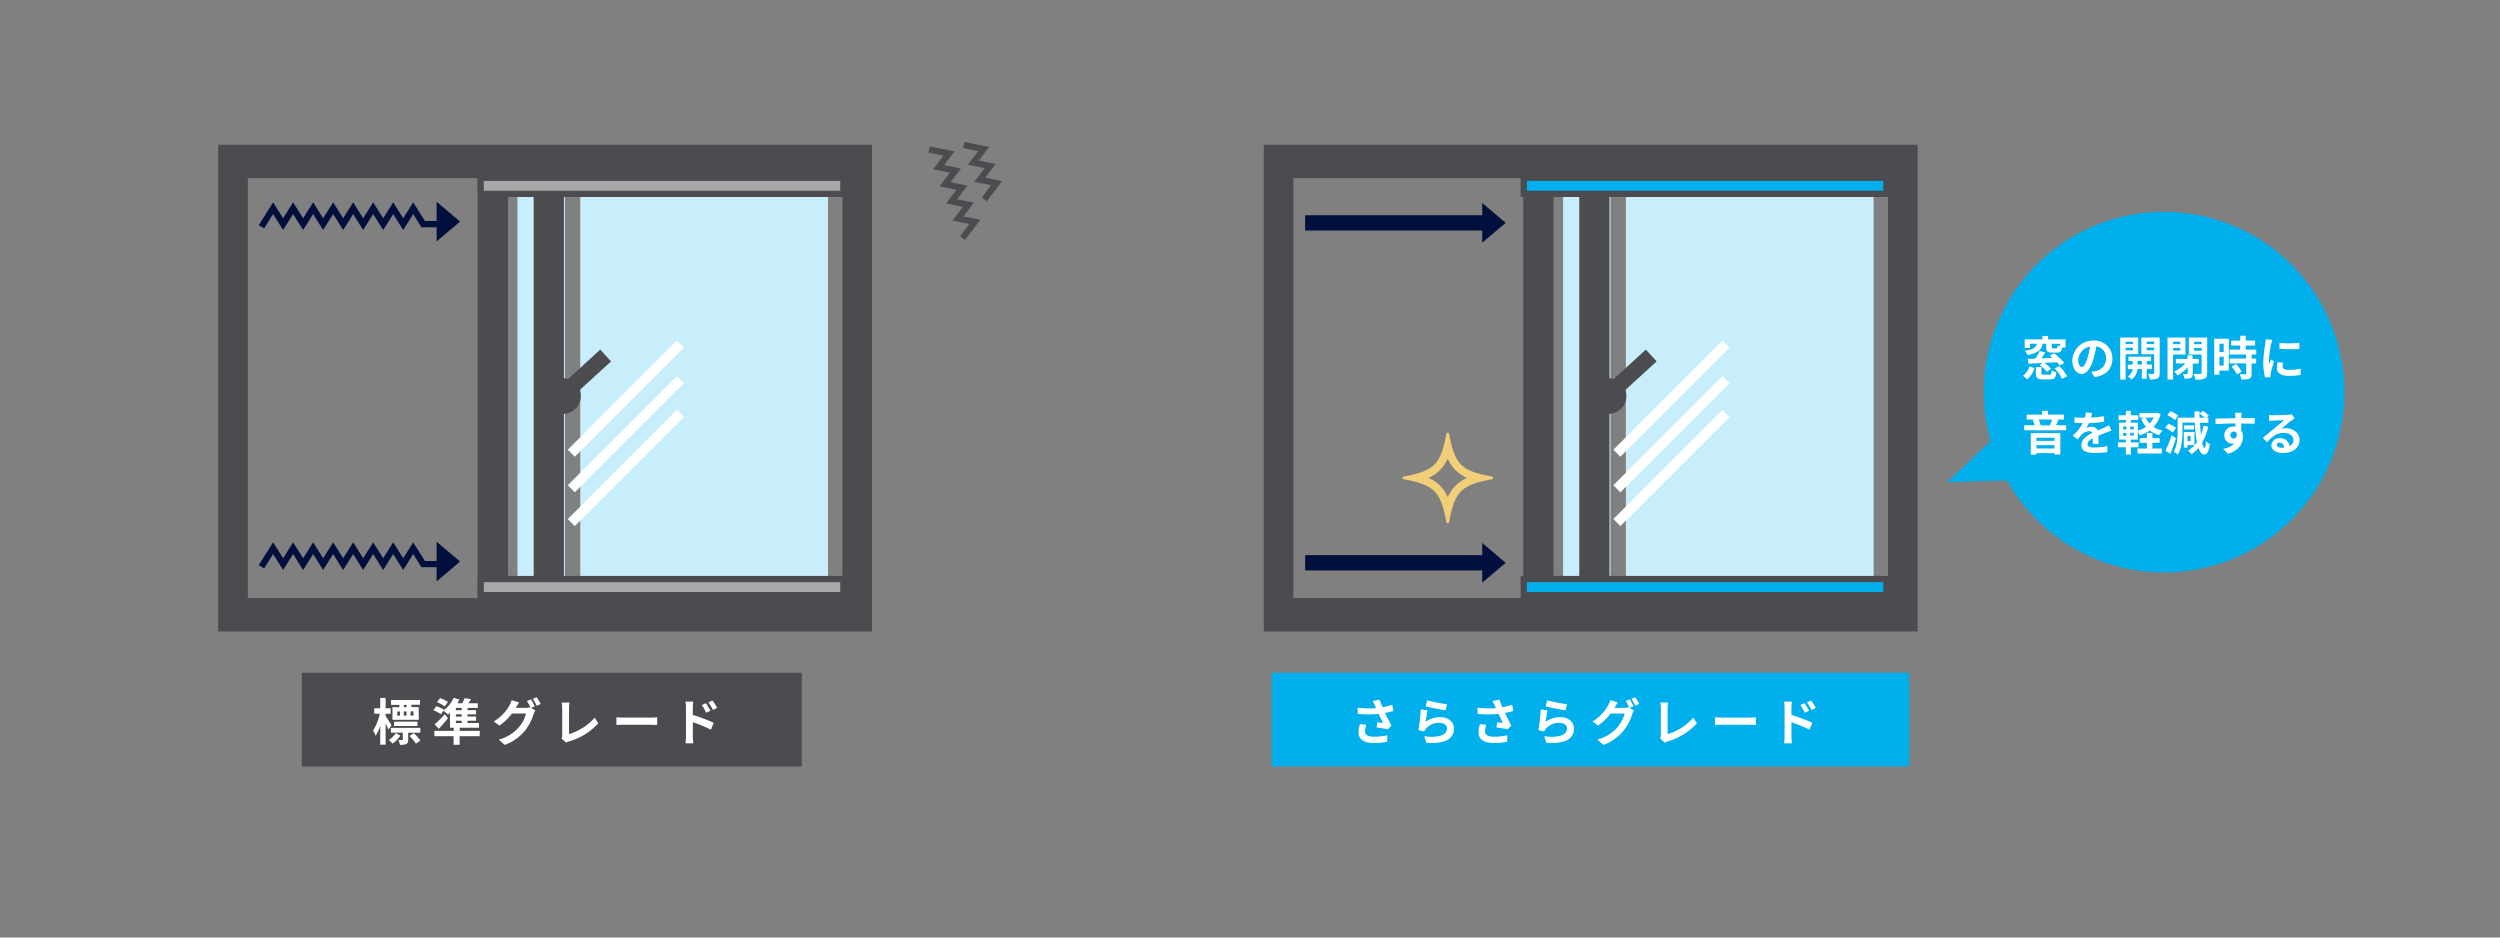 <svg xmlns="http://www.w3.org/2000/svg" width="800" height="300" viewBox="0 0 800 300"><rect x="0" y="0" width="800" height="300" fill="#808080" stroke="none"/><defs><style>.cls-1,.cls-11,.cls-5,.cls-6,.cls-8{fill:none;}.cls-2{fill:#4b4b50;}.cls-3{fill:#fff;}.cls-4{fill:#c9eefb;}.cls-5{stroke:#fff;stroke-width:3.18px;}.cls-11,.cls-13,.cls-5,.cls-6,.cls-8{stroke-miterlimit:10;}.cls-11,.cls-6{stroke:#000f3c;}.cls-11,.cls-6,.cls-8{stroke-linecap:square;}.cls-13,.cls-6,.cls-8,.cls-9{stroke-width:2px;}.cls-7{fill:#000f3c;}.cls-13,.cls-8,.cls-9{stroke:#4b4b50;}.cls-9{fill:#a8a8a8;stroke-linecap:round;stroke-linejoin:round;}.cls-10,.cls-13{fill:#00afec;}.cls-11{stroke-width:4.89px;}.cls-12{fill:#f1cf78;}</style></defs><g id="レイヤー_2" data-name="レイヤー 2"><g id="レイヤー_2-2" data-name="レイヤー 2"><rect class="cls-1" width="800" height="300"/><rect class="cls-2" x="96.58" y="215.27" width="160" height="30"/><path class="cls-3" d="M124.31,233.47c-.21-.5-.56-1.25-.91-2v6.82h-1.73v-6a13.33,13.33,0,0,1-1.46,3.16,8.76,8.76,0,0,0-.83-1.68,15.76,15.76,0,0,0,2.14-5.37h-1.77v-1.76h1.92v-3.3h1.73v3.3H125v1.76H123.4v.76c.45.62,1.63,2.46,1.89,2.91Zm3.79,1.94a10.3,10.3,0,0,1-2.49,2.56,9.17,9.17,0,0,0-1.17-1.16,8.19,8.19,0,0,0,2.21-2.22Zm2.52-.93v2.17c0,.76-.13,1.17-.64,1.44a4.85,4.85,0,0,1-2,.26,5.75,5.75,0,0,0-.49-1.54,8,8,0,0,0,1.17,0c.19,0,.24-.05.24-.19v-2.16h-3.81v-1.54h9.41v1.54Zm-2.82-8.93h-2.67V224h9.28v1.52h-2.78v.75H134v4.06h-8.42V226.3h2.21Zm-1.71,6.77v-1.38h7.5v1.38Zm1-3.33H128v-1.32h-.84Zm2.13-1.32V229h.88v-1.32Zm.88-2.12h-.86v.75h.86Zm2.31,9.07a15.24,15.24,0,0,1,2.11,2.35l-1.42,1a15.2,15.2,0,0,0-2.05-2.45Zm-.08-7h-.95V229h.95Z"/><path class="cls-3" d="M153.48,235.58h-6.4v2.75h-1.94v-2.75H139v-1.71h6.19v-1H144v-4.77c-.21.21-.43.41-.64.59a13.77,13.77,0,0,0-1.42-1.28l-.82,1.15a13.34,13.34,0,0,0-2.46-1.3l1-1.28a13.21,13.21,0,0,1,2.5,1.16l-.06.09a11,11,0,0,0,3.09-3.92l1.84.55c-.2.4-.4.8-.64,1.18h1.55a13.6,13.6,0,0,0,.69-1.65l2.08.34c-.27.46-.55.91-.82,1.31h3v1.49h-3.28v.73h2.72v1.32h-2.72v.72h2.74v1.33h-2.74v.73h3.67v1.51h-6.15v1h6.4Zm-10.13-5.76c-.91,1.14-1.92,2.32-2.93,3.41l-1.33-1.43a33.94,33.94,0,0,0,3.24-3.24Zm-1.07-3.76a10.56,10.56,0,0,0-2.44-1.38l1-1.3a11.43,11.43,0,0,1,2.5,1.24Zm5.47.48h-1.87v.73h1.87Zm0,2.05h-1.87v.72h1.87Zm-1.87,2.78h1.87v-.73h-1.87Z"/><path class="cls-3" d="M169.93,226.52l1.36.83a7,7,0,0,0-.53,1.14,16.09,16.09,0,0,1-2.8,5.35,14.92,14.92,0,0,1-6.45,4.53l-1.89-1.7a12.82,12.82,0,0,0,6.45-4,11.21,11.21,0,0,0,2.27-4.35h-4.51a17.71,17.71,0,0,1-4,3.87l-1.8-1.34a13.82,13.82,0,0,0,5-5.14,7.59,7.59,0,0,0,.72-1.68l2.35.77c-.38.56-.8,1.28-1,1.63l-.05.08h3.22a5.13,5.13,0,0,0,1.39-.19l.11.06a18,18,0,0,0-1.17-2.06l1.27-.52a22.17,22.17,0,0,1,1.26,2.2Zm1.81-3.41a22.14,22.14,0,0,1,1.29,2.18l-1.28.54a15.28,15.28,0,0,0-1.28-2.21Z"/><path class="cls-3" d="M179.7,236.3a2.11,2.11,0,0,0,.21-1v-8.67a9.55,9.55,0,0,0-.18-1.81h2.52a10.88,10.88,0,0,0-.16,1.81v8.3a18.12,18.12,0,0,0,8.22-5.28l1.14,1.81a20.06,20.06,0,0,1-9.28,5.76,4,4,0,0,0-1,.44Z"/><path class="cls-3" d="M197.25,229.53c.58.05,1.75.1,2.58.1h8.6c.73,0,1.45-.07,1.87-.1V232c-.39,0-1.2-.08-1.87-.08h-8.6c-.91,0-2,0-2.58.08Z"/><path class="cls-3" d="M221.7,228.78a55.41,55.41,0,0,1,6.69,2.5l-.89,2.22a42.38,42.38,0,0,0-5.8-2.38v4.53c0,.44.08,1.56.16,2.22h-2.51a16.57,16.57,0,0,0,.16-2.22v-9.21a11.42,11.42,0,0,0-.16-1.93h2.5a15.94,15.94,0,0,0-.15,1.93Zm4.26-.7a13,13,0,0,0-1.41-2.47l1.35-.58c.44.68,1.08,1.7,1.45,2.42Zm2.19-.9a14.23,14.23,0,0,0-1.49-2.4l1.33-.63a20.7,20.7,0,0,1,1.51,2.37Z"/><rect class="cls-4" x="165.6" y="62.08" width="15.17" height="124.24"/><rect class="cls-4" x="185.69" y="62.08" width="79.28" height="124.24"/><rect class="cls-2" x="170.78" y="51.53" width="9.67" height="143.4"/><rect class="cls-2" x="152.87" y="51.53" width="9.67" height="143.4"/><path class="cls-2" d="M69.82,46.32V202.07H279.06V46.32ZM269.58,191.38H79.3V57H269.58Z"/><path class="cls-2" d="M195.53,115.65l-3.45-3.78-10.31,9.43a5.68,5.68,0,0,0-5.54,1.16,5.75,5.75,0,1,0,9.3,2.33Z"/><line class="cls-5" x1="217.72" y1="110.12" x2="182.81" y2="145.03"/><line class="cls-5" x1="217.72" y1="121.5" x2="182.81" y2="156.41"/><line class="cls-5" x1="217.72" y1="132.31" x2="182.81" y2="167.22"/><polyline class="cls-6" points="84.19 180.51 87.39 175.42 90.6 180.51 93.8 175.42 97 180.51 100.2 175.42 103.4 180.51 106.61 175.42 109.81 180.51 113.01 175.42 116.21 180.51 119.41 175.42 122.62 180.51 125.82 175.42 129.02 180.51 132.22 175.42 135.42 180.51 142.82 180.51"/><polygon class="cls-7" points="147.22 179.7 139.72 173.35 139.72 186.05 147.22 179.7"/><polyline class="cls-6" points="84.19 71.72 87.39 66.63 90.6 71.72 93.8 66.63 97 71.72 100.2 66.63 103.4 71.72 106.61 66.63 109.81 71.72 113.01 66.63 116.21 71.72 119.41 66.63 122.62 71.72 125.82 66.63 129.02 71.72 132.22 66.63 135.42 71.72 142.82 71.72"/><polyline class="cls-8" points="298.28 48.04 303.66 49.12 300.36 53.51 305.74 54.59 302.43 58.97 307.81 60.06 304.5 64.44 309.88 65.52 306.58 69.91 311.96 70.99 308.65 75.37"/><polyline class="cls-8" points="309.38 46.59 314.76 47.68 311.46 52.06 316.84 53.14 313.53 57.52 318.91 58.61 315.61 62.99"/><polygon class="cls-7" points="147.22 70.91 139.72 64.56 139.72 77.26 147.22 70.91"/><rect class="cls-9" x="153.82" y="56.89" width="116.06" height="5.15"/><rect class="cls-9" x="153.82" y="185.29" width="116.06" height="5.15"/><rect class="cls-10" x="406.94" y="215.27" width="204" height="30"/><path class="cls-3" d="M445.89,227.51c-.8.23-1.73.45-2.69.65.61,1.28,1.36,2.78,2.05,4l-1.12,1.21c-.87-.18-2.44-.44-3.61-.58l.18-1.63c.53,0,1.39.14,1.87.17-.38-.8-.93-1.9-1.39-2.89a37,37,0,0,1-6.67,0l-.07-2a26.88,26.88,0,0,0,5.92.16c-.12-.25-.24-.51-.33-.75a12,12,0,0,0-.79-1.52l2.24-.43c.28.83.58,1.58.93,2.41a21.44,21.44,0,0,0,3.11-.8Zm-8.66,4.41a7.13,7.13,0,0,0-.43,1.89c0,1.15.59,1.93,2.83,1.93a17.56,17.56,0,0,0,4.32-.46l-.05,2.09a21.3,21.3,0,0,1-4.27.39c-3.19,0-4.9-1.2-4.9-3.41a10.59,10.59,0,0,1,.45-2.61Z"/><path class="cls-3" d="M456.22,231a7.78,7.78,0,0,1,4.66-1.51c2.78,0,4.4,1.72,4.4,3.64,0,2.89-2.29,5.12-8.88,4.54l-.61-2.08c4.75.67,7.26-.49,7.26-2.51,0-1-1-1.78-2.37-1.78a5.54,5.54,0,0,0-4.36,1.86,3.46,3.46,0,0,0-.6.93l-1.84-.47a57.11,57.11,0,0,0,.79-6.61l2.14.29C456.6,228.17,456.33,230.08,456.22,231Zm.5-6.88a50.71,50.71,0,0,0,6.33,1.23l-.48,1.95c-1.6-.21-5.13-.94-6.37-1.26Z"/><path class="cls-3" d="M484.29,227.51c-.8.23-1.73.45-2.69.65.61,1.28,1.36,2.78,2,4l-1.12,1.21c-.87-.18-2.44-.44-3.6-.58l.17-1.63c.53,0,1.39.14,1.87.17-.38-.8-.92-1.9-1.39-2.89a37,37,0,0,1-6.67,0l-.07-2a26.88,26.88,0,0,0,5.92.16c-.12-.25-.24-.51-.33-.75a12,12,0,0,0-.79-1.52l2.25-.43c.27.83.57,1.58.92,2.41a21.44,21.44,0,0,0,3.11-.8Zm-8.66,4.41a7.13,7.13,0,0,0-.43,1.89c0,1.15.59,1.93,2.83,1.93a17.56,17.56,0,0,0,4.32-.46l-.05,2.09a21.3,21.3,0,0,1-4.27.39c-3.19,0-4.9-1.2-4.9-3.41a10.59,10.59,0,0,1,.45-2.61Z"/><path class="cls-3" d="M494.62,231a7.78,7.78,0,0,1,4.66-1.51c2.78,0,4.4,1.72,4.4,3.64,0,2.89-2.29,5.12-8.89,4.54l-.6-2.08c4.75.67,7.26-.49,7.26-2.51,0-1-1-1.78-2.37-1.78a5.58,5.58,0,0,0-4.37,1.86,3.66,3.66,0,0,0-.59.93l-1.84-.47a57.11,57.11,0,0,0,.79-6.61l2.14.29C495,228.17,494.73,230.08,494.62,231Zm.49-6.88a51.21,51.21,0,0,0,6.34,1.23l-.48,1.95c-1.6-.21-5.13-.94-6.37-1.26Z"/><path class="cls-3" d="M521.49,226.52l1.36.83a7,7,0,0,0-.53,1.14,16.28,16.28,0,0,1-2.8,5.35,14.92,14.92,0,0,1-6.45,4.53l-1.89-1.7a12.86,12.86,0,0,0,6.45-4,11.35,11.35,0,0,0,2.27-4.35h-4.51a17.56,17.56,0,0,1-4,3.87l-1.79-1.34a13.69,13.69,0,0,0,5-5.14,7.16,7.16,0,0,0,.73-1.68l2.35.77c-.39.56-.8,1.28-1,1.63l0,.08h3.21a5.15,5.15,0,0,0,1.4-.19l.11.06a18,18,0,0,0-1.17-2.06l1.27-.52a22.17,22.17,0,0,1,1.26,2.2Zm1.8-3.41a22.3,22.3,0,0,1,1.3,2.18l-1.28.54a15.28,15.28,0,0,0-1.28-2.21Z"/><path class="cls-3" d="M531.26,236.3a2.11,2.11,0,0,0,.21-1v-8.67a9.55,9.55,0,0,0-.18-1.81h2.51a12.06,12.06,0,0,0-.16,1.81v8.3a18.1,18.1,0,0,0,8.23-5.28l1.14,1.81a20.14,20.14,0,0,1-9.29,5.76,4.34,4.34,0,0,0-1,.44Z"/><path class="cls-3" d="M548.81,229.53c.58.05,1.74.1,2.58.1H560c.74,0,1.46-.07,1.87-.1V232c-.38,0-1.2-.08-1.87-.08h-8.59c-.92,0-2,0-2.58.08Z"/><path class="cls-3" d="M573.26,228.78a55.41,55.41,0,0,1,6.69,2.5l-.9,2.22a41.75,41.75,0,0,0-5.79-2.38v4.53c0,.44.08,1.56.16,2.22h-2.51a18.41,18.41,0,0,0,.16-2.22v-9.21a11.42,11.42,0,0,0-.16-1.93h2.49a18.39,18.39,0,0,0-.14,1.93Zm4.26-.7a13.62,13.62,0,0,0-1.41-2.47l1.34-.58c.45.68,1.09,1.7,1.46,2.42Zm2.19-.9a14.9,14.9,0,0,0-1.49-2.4l1.33-.63a20.63,20.63,0,0,1,1.5,2.37Z"/><rect class="cls-4" x="500.19" y="62.08" width="15.17" height="124.24"/><rect class="cls-4" x="520.28" y="62.08" width="79.28" height="124.24"/><rect class="cls-2" x="505.37" y="51.53" width="9.67" height="143.4"/><rect class="cls-2" x="487.45" y="51.53" width="9.67" height="143.4"/><path class="cls-2" d="M404.4,46.32V202.07H613.65V46.32ZM604.16,191.38H413.88V57H604.16Z"/><path class="cls-2" d="M530.12,115.65l-3.45-3.78-10.31,9.43a5.68,5.68,0,0,0-5.54,1.16,5.75,5.75,0,1,0,9.3,2.33Z"/><line class="cls-5" x1="552.31" y1="110.12" x2="517.4" y2="145.03"/><line class="cls-5" x1="552.31" y1="121.5" x2="517.4" y2="156.41"/><line class="cls-5" x1="552.31" y1="132.31" x2="517.4" y2="167.22"/><line class="cls-11" x1="420.09" y1="180.1" x2="476.09" y2="180.1"/><polygon class="cls-7" points="481.81 180.1 474.31 173.75 474.31 186.46 481.81 180.1"/><line class="cls-11" x1="420.09" y1="71.32" x2="476.09" y2="71.32"/><polygon class="cls-7" points="481.81 71.31 474.31 64.96 474.31 77.67 481.81 71.31"/><path class="cls-12" d="M477.4,152.49c-4.53-.83-7.76-1.76-9.84-3.84s-3-5.31-3.85-9.84a.44.44,0,0,0-.43-.37.46.46,0,0,0-.44.37c-.83,4.53-1.76,7.76-3.84,9.84s-5.31,3-9.84,3.84a.44.44,0,0,0,0,.87c4.53.84,7.76,1.77,9.84,3.85s3,5.31,3.84,9.84a.45.45,0,0,0,.44.36.43.43,0,0,0,.43-.36c.84-4.53,1.77-7.76,3.85-9.84s5.31-3,9.84-3.85a.44.44,0,0,0,0-.87Zm-11.64,2.92a12.09,12.09,0,0,0-2.48,3.69,11.55,11.55,0,0,0-6.17-6.17,12.09,12.09,0,0,0,3.69-2.48,12.21,12.21,0,0,0,2.48-3.69,12.21,12.21,0,0,0,2.48,3.69,12.09,12.09,0,0,0,3.69,2.48A12.09,12.09,0,0,0,465.76,155.41Z"/><rect class="cls-13" x="487.6" y="56.89" width="116.06" height="5.15"/><rect class="cls-13" x="487.6" y="185.29" width="116.06" height="5.15"/><path class="cls-10" d="M745.76,103.35A57.67,57.67,0,0,0,637,141.14l-13.86,13.14,19.1-.54a57.66,57.66,0,0,0,103.51-50.39Z"/><path class="cls-3" d="M647.33,120.25a5.77,5.77,0,0,0,2.1-3l1.55.55a6.87,6.87,0,0,1-2.25,3.57Zm2.28-8.88H647.9V108.6h5.65v-1.11h1.84v1.11H661v2.62h-1.12c-.17,1.27-.61,1.62-1.68,1.62h-1.5c-1.55,0-1.91-.42-1.91-1.73V110h-1.12c-.42,1.86-1.47,3-4.88,3.6a4.32,4.32,0,0,0-.87-1.35c2.78-.39,3.56-1.1,3.9-2.25h-2.25Zm9.48,5.55c-.21-.28-.5-.63-.83-1l-4.12.2a11.08,11.08,0,0,1,2.2,1.84l-1.3,1a12.51,12.51,0,0,0-2.37-2.08l1-.71-4.56.2-.24-1.55c.72,0,1.56,0,2.47-.09a14.45,14.45,0,0,0,1.32-2.42l1.86.46c-.4.64-.85,1.3-1.29,1.9l3.54-.14q-.45-.42-.87-.75l1.43-.72a19,19,0,0,1,3.25,3.09Zm-3.29,3c.54,0,.65-.19.71-1.42a5.16,5.16,0,0,0,1.53.61c-.18,1.83-.66,2.3-2,2.3h-2.28c-1.82,0-2.27-.47-2.27-1.94v-2h1.76v1.95c0,.4.1.46.73.46Zm3.44-9.91H656.6v1.08c0,.34.08.39.42.39h1c.3,0,.37-.14.42-1a4.27,4.27,0,0,0,.77.37Zm-.28,7.12a13.31,13.31,0,0,1,2.51,3.3l-1.62.83a12.9,12.9,0,0,0-2.38-3.38Z"/><path class="cls-3" d="M669.16,119c.57-.08,1-.15,1.38-.24a4,4,0,0,0,3.37-4,3.67,3.67,0,0,0-3.1-3.93,32.07,32.07,0,0,1-.89,4c-.88,3-2.17,4.83-3.79,4.83s-3-1.82-3-4.32a6.62,6.62,0,0,1,6.84-6.36,5.67,5.67,0,0,1,6,5.8c0,3.12-1.92,5.34-5.67,5.91Zm-1.16-4.5a23.12,23.12,0,0,0,.8-3.6,4.66,4.66,0,0,0-3.77,4.31c0,1.5.6,2.23,1.16,2.23S667.4,116.55,668,114.54Z"/><path class="cls-3" d="M680.2,113.35v8.13h-1.74V108h5.77v5.31Zm0-4v.76h2.35v-.76Zm2.35,2.75v-.83H680.2v.83Zm4.4,6v3.09h-1.56v-3.09H684a4.91,4.91,0,0,1-1.92,3.36,6.93,6.93,0,0,0-1.14-1,3.6,3.6,0,0,0,1.53-2.34H680.9v-1.45h1.57v-1.13h-1.36v-1.41h7.24v1.41H687v1.13h1.64v1.45Zm-1.56-1.45v-1.13H684v1.13Zm5.71,2.74c0,.91-.17,1.41-.71,1.69a5.3,5.3,0,0,1-2.46.35,5.66,5.66,0,0,0-.54-1.77c.68,0,1.41,0,1.64,0s.31-.09.31-.3v-6h-4.12V108h5.88Zm-4.18-10.08v.76h2.42v-.76Zm2.42,2.77v-.85h-2.42v.85Z"/><path class="cls-3" d="M695.38,113.46v8h-1.77V108h5.74v5.42Zm0-4.13v.8h2.31v-.8Zm2.31,2.85v-.85h-2.31v.85Zm4,4.17v3.19c0,.71-.12,1.13-.62,1.36a4.53,4.53,0,0,1-2,.27,6.33,6.33,0,0,0-.53-1.47h1.29c.18,0,.24,0,.24-.21v-2a12.16,12.16,0,0,1-3.22,2.67,7.49,7.49,0,0,0-1.11-1.27,10.11,10.11,0,0,0,3.54-2.6h-3v-1.44H700v-1.15h1.61v1.15h2v1.44Zm4.61,3c0,1-.21,1.5-.82,1.79a7.37,7.37,0,0,1-2.94.34,6.89,6.89,0,0,0-.6-1.83,21.13,21.13,0,0,0,2.18,0c.28,0,.39-.09.39-.35v-5.84h-4.08V108h5.87Zm-4.18-10v.8h2.39v-.8Zm2.39,2.88v-.88h-2.39v.88Z"/><path class="cls-3" d="M713.21,118.59h-3v1.32h-1.66V108.39h4.7Zm-3-8.61v2.64h1.38V110Zm1.38,7v-2.82h-1.38V117Zm8.93-3.51v1.29h1.45v1.55h-1.45v3.26c0,.86-.16,1.31-.75,1.58a6.7,6.7,0,0,1-2.5.3,6,6,0,0,0-.57-1.68c.72,0,1.56,0,1.78,0s.32-.06.32-.27v-3.22H713.5v-1.55h5.26v-1.29h-5.29v-1.56h3.38v-1.32H714v-1.56h2.88v-1.57h1.76v1.57h3v1.56h-3v1.32H722v1.56Zm-5,3a10.73,10.73,0,0,1,1.82,2.46l-1.54.89a10,10,0,0,0-1.71-2.52Z"/><path class="cls-3" d="M727.13,108.74a13,13,0,0,0-.36,1.31,36.71,36.71,0,0,0-.72,5.45,8.11,8.11,0,0,0,.06,1c.21-.53.45-1,.66-1.5l.93.72a34.94,34.94,0,0,0-1.06,3.65,3.75,3.75,0,0,0-.09.68c0,.17,0,.41,0,.62l-1.71.12a19,19,0,0,1-.59-4.86,40.43,40.43,0,0,1,.62-5.88,11.09,11.09,0,0,0,.15-1.46Zm3.48,7.33a4.88,4.88,0,0,0-.18,1.24c0,.66.57,1.06,2.07,1.06a16.5,16.5,0,0,0,3.72-.4l0,2a20.46,20.46,0,0,1-3.83.31c-2.57,0-3.78-.94-3.78-2.45a9,9,0,0,1,.25-1.93Zm5.19-6.36v1.92a42.33,42.33,0,0,1-6.37,0l0-1.92A30.31,30.31,0,0,0,735.8,109.71Z"/><path class="cls-3" d="M661.16,136.09v1.59H647.74v-1.59h3.37a7.93,7.93,0,0,0-.64-1.71l.61-.12h-2.52v-1.57h4.91v-1.21h1.87v1.21h5.13v1.57h-2.38l.64.14c-.3.61-.57,1.23-.82,1.69Zm-11.31,2.51h9.45v6.85h-1.87V145h-5.79v.5h-1.79Zm1.79,1.47v1h5.79v-1Zm5.79,3.43v-1.06h-5.79v1.06Zm-5.07-9.24A6.52,6.52,0,0,1,653,136l-.45.1h3.81L656,136a10.47,10.47,0,0,0,.65-1.74Z"/><path class="cls-3" d="M669.65,142c0-.44.05-1.13.06-1.77-1.09.6-1.69,1.18-1.69,1.92s.7,1.05,2.16,1.05a23.49,23.49,0,0,0,4.21-.43l-.06,1.93a41,41,0,0,1-4.2.24c-2.32,0-4.08-.56-4.08-2.48s1.8-3.09,3.5-3.95a1.16,1.16,0,0,0-1-.52,3.67,3.67,0,0,0-2.32,1,18.16,18.16,0,0,0-1.38,1.63l-1.59-1.18a14.8,14.8,0,0,0,3.27-4.08h-.18c-.6,0-1.7,0-2.51-.11v-1.74a19.07,19.07,0,0,0,2.61.17h.72a8,8,0,0,0,.3-1.7l2,.17a15,15,0,0,1-.36,1.46,33.16,33.16,0,0,0,4.2-.43V135a48.62,48.62,0,0,1-4.85.39,9.89,9.89,0,0,1-.85,1.5,4.53,4.53,0,0,1,1.68-.3,2,2,0,0,1,2,1.15c.76-.36,1.39-.61,2-.88s1.09-.51,1.63-.76l.75,1.72a15.75,15.75,0,0,0-1.77.63c-.66.25-1.5.58-2.41,1,0,.83,0,1.92.06,2.6Z"/><path class="cls-3" d="M691.39,132.53a9.61,9.61,0,0,1-2.24,4.1A8.73,8.73,0,0,0,692,137.8a6.25,6.25,0,0,0-1.07,1.45,8.91,8.91,0,0,1-3-1.5,11.14,11.14,0,0,1-3.17,1.55,7.86,7.86,0,0,0-.64-1.06v2.43h-2.25v.9h2.47v1.56h-2.47v2.35h-1.59v-2.35h-2.49v-1.56h2.49v-.9h-2.16v-5.42h2.16v-.82h-2.31v-1.55h2.31v-1.4h1.59v1.4h2.35v1.55h-2.35v.82h2.25v2.55a8.66,8.66,0,0,0,2.59-1.21,9.81,9.81,0,0,1-1.54-2.59l1.18-.32h-1.74v-1.53h5.38l.31-.06Zm-12,4.85h1.07v-.89h-1.07Zm0,2.06h1.07v-.91h-1.07Zm3.39-2.95h-1.11v.89h1.11Zm0,2h-1.11v.91h1.11Zm6,5.05h3v1.57H684v-1.57H687V141.7h-2.27v-1.5H687v-1.66h1.76v1.66h2.32v1.5h-2.32Zm-2.15-9.9a7.19,7.19,0,0,0,1.24,1.89,7.27,7.27,0,0,0,1.31-1.89Z"/><path class="cls-3" d="M695.26,138.39a9.75,9.75,0,0,0-2.4-1.48l1-1.33a9.38,9.38,0,0,1,2.48,1.37Zm1.06,1.84c-.51,1.65-1.15,3.44-1.77,4.94l-1.62-.88a44.33,44.33,0,0,0,2-5Zm-.34-5.8a9.8,9.8,0,0,0-2.43-1.56l1-1.32A10.87,10.87,0,0,1,697,133Zm10.66,2.07a18.27,18.27,0,0,1-1.95,5.14c.24,1.05.5,1.69.77,1.7s.36-.75.43-2.13a4.91,4.91,0,0,0,1.26.91c-.37,2.73-1.11,3.32-1.72,3.32-.83,0-1.46-.75-1.92-2.09a11.36,11.36,0,0,1-2.19,2,9.76,9.76,0,0,0-1.17-1.14A9.23,9.23,0,0,0,703,141.5a45,45,0,0,1-.66-6.26h-3.94v2.61c0,2.25-.21,5.52-1.47,7.62a5.52,5.52,0,0,0-1.34-.9c1.14-1.94,1.25-4.7,1.25-6.72v-4.19h5.43c0-.66,0-1.33-.06-2h1.63c0,.69,0,1.36,0,2h1.69a9.87,9.87,0,0,0-1.66-1.25l1-.91A7.78,7.78,0,0,1,706.8,133l-.73.71h.61v1.58H704c.08,1.39.18,2.68.32,3.81a17.22,17.22,0,0,0,.82-2.84ZM700,142.42v.81h-1.17v-5h3.39v4.2Zm2.1-5h-3.2v-1.3h3.2Zm-2.1,2.13v1.61h1v-1.61Z"/><path class="cls-3" d="M721.49,135.62c-.9-.05-2.3-.08-4.31-.08,0,.75,0,1.56,0,2.21a3.68,3.68,0,0,1,.56,2.05c0,1.93-1.15,4.39-4.78,5.41l-1.57-1.59a6.77,6.77,0,0,0,3.63-1.69,3.62,3.62,0,0,1-.67.07,2.61,2.61,0,0,1-2.57-2.73,2.79,2.79,0,0,1,3-2.77,3.45,3.45,0,0,1,.58,0v-1c-2.25,0-4.54.12-6.37.23l-.05-1.8c1.7,0,4.39-.07,6.39-.11,0-.17,0-.34,0-.45a12.35,12.35,0,0,0-.14-1.29h2.16c-.05.24-.09,1-.1,1.28s0,.27,0,.45c1.5,0,3.52,0,4.31,0Zm-6.77,4.73c.62,0,1.17-.46,1-1.75a1.06,1.06,0,0,0-1-.52,1.14,1.14,0,0,0,0,2.27Z"/><path class="cls-3" d="M734.29,133.89c-.36.23-.71.45-1,.68-.79.55-2.35,1.87-3.28,2.62a4.76,4.76,0,0,1,1.39-.16c2.52,0,4.44,1.57,4.44,3.73,0,2.34-1.79,4.2-5.37,4.2-2.07,0-3.63-1-3.63-2.43a2.5,2.5,0,0,1,2.67-2.31,3,3,0,0,1,3.17,2.53,2.15,2.15,0,0,0,1.21-2c0-1.34-1.35-2.23-3.07-2.23-2.28,0-3.77,1.21-5.36,3l-1.35-1.39c1-.86,2.84-2.37,3.72-3.09s2.37-1.94,3.11-2.58c-.77,0-2.81.1-3.59.16a8.85,8.85,0,0,0-1.21.12l-.06-1.94a12.22,12.22,0,0,0,1.35.08c.78,0,4-.08,4.79-.15a7.46,7.46,0,0,0,1.15-.15Zm-3.36,9.34c-.09-1-.65-1.59-1.46-1.59-.55,0-.91.33-.91.71,0,.55.63.93,1.49.93A7.89,7.89,0,0,0,730.93,143.23Z"/></g></g></svg>